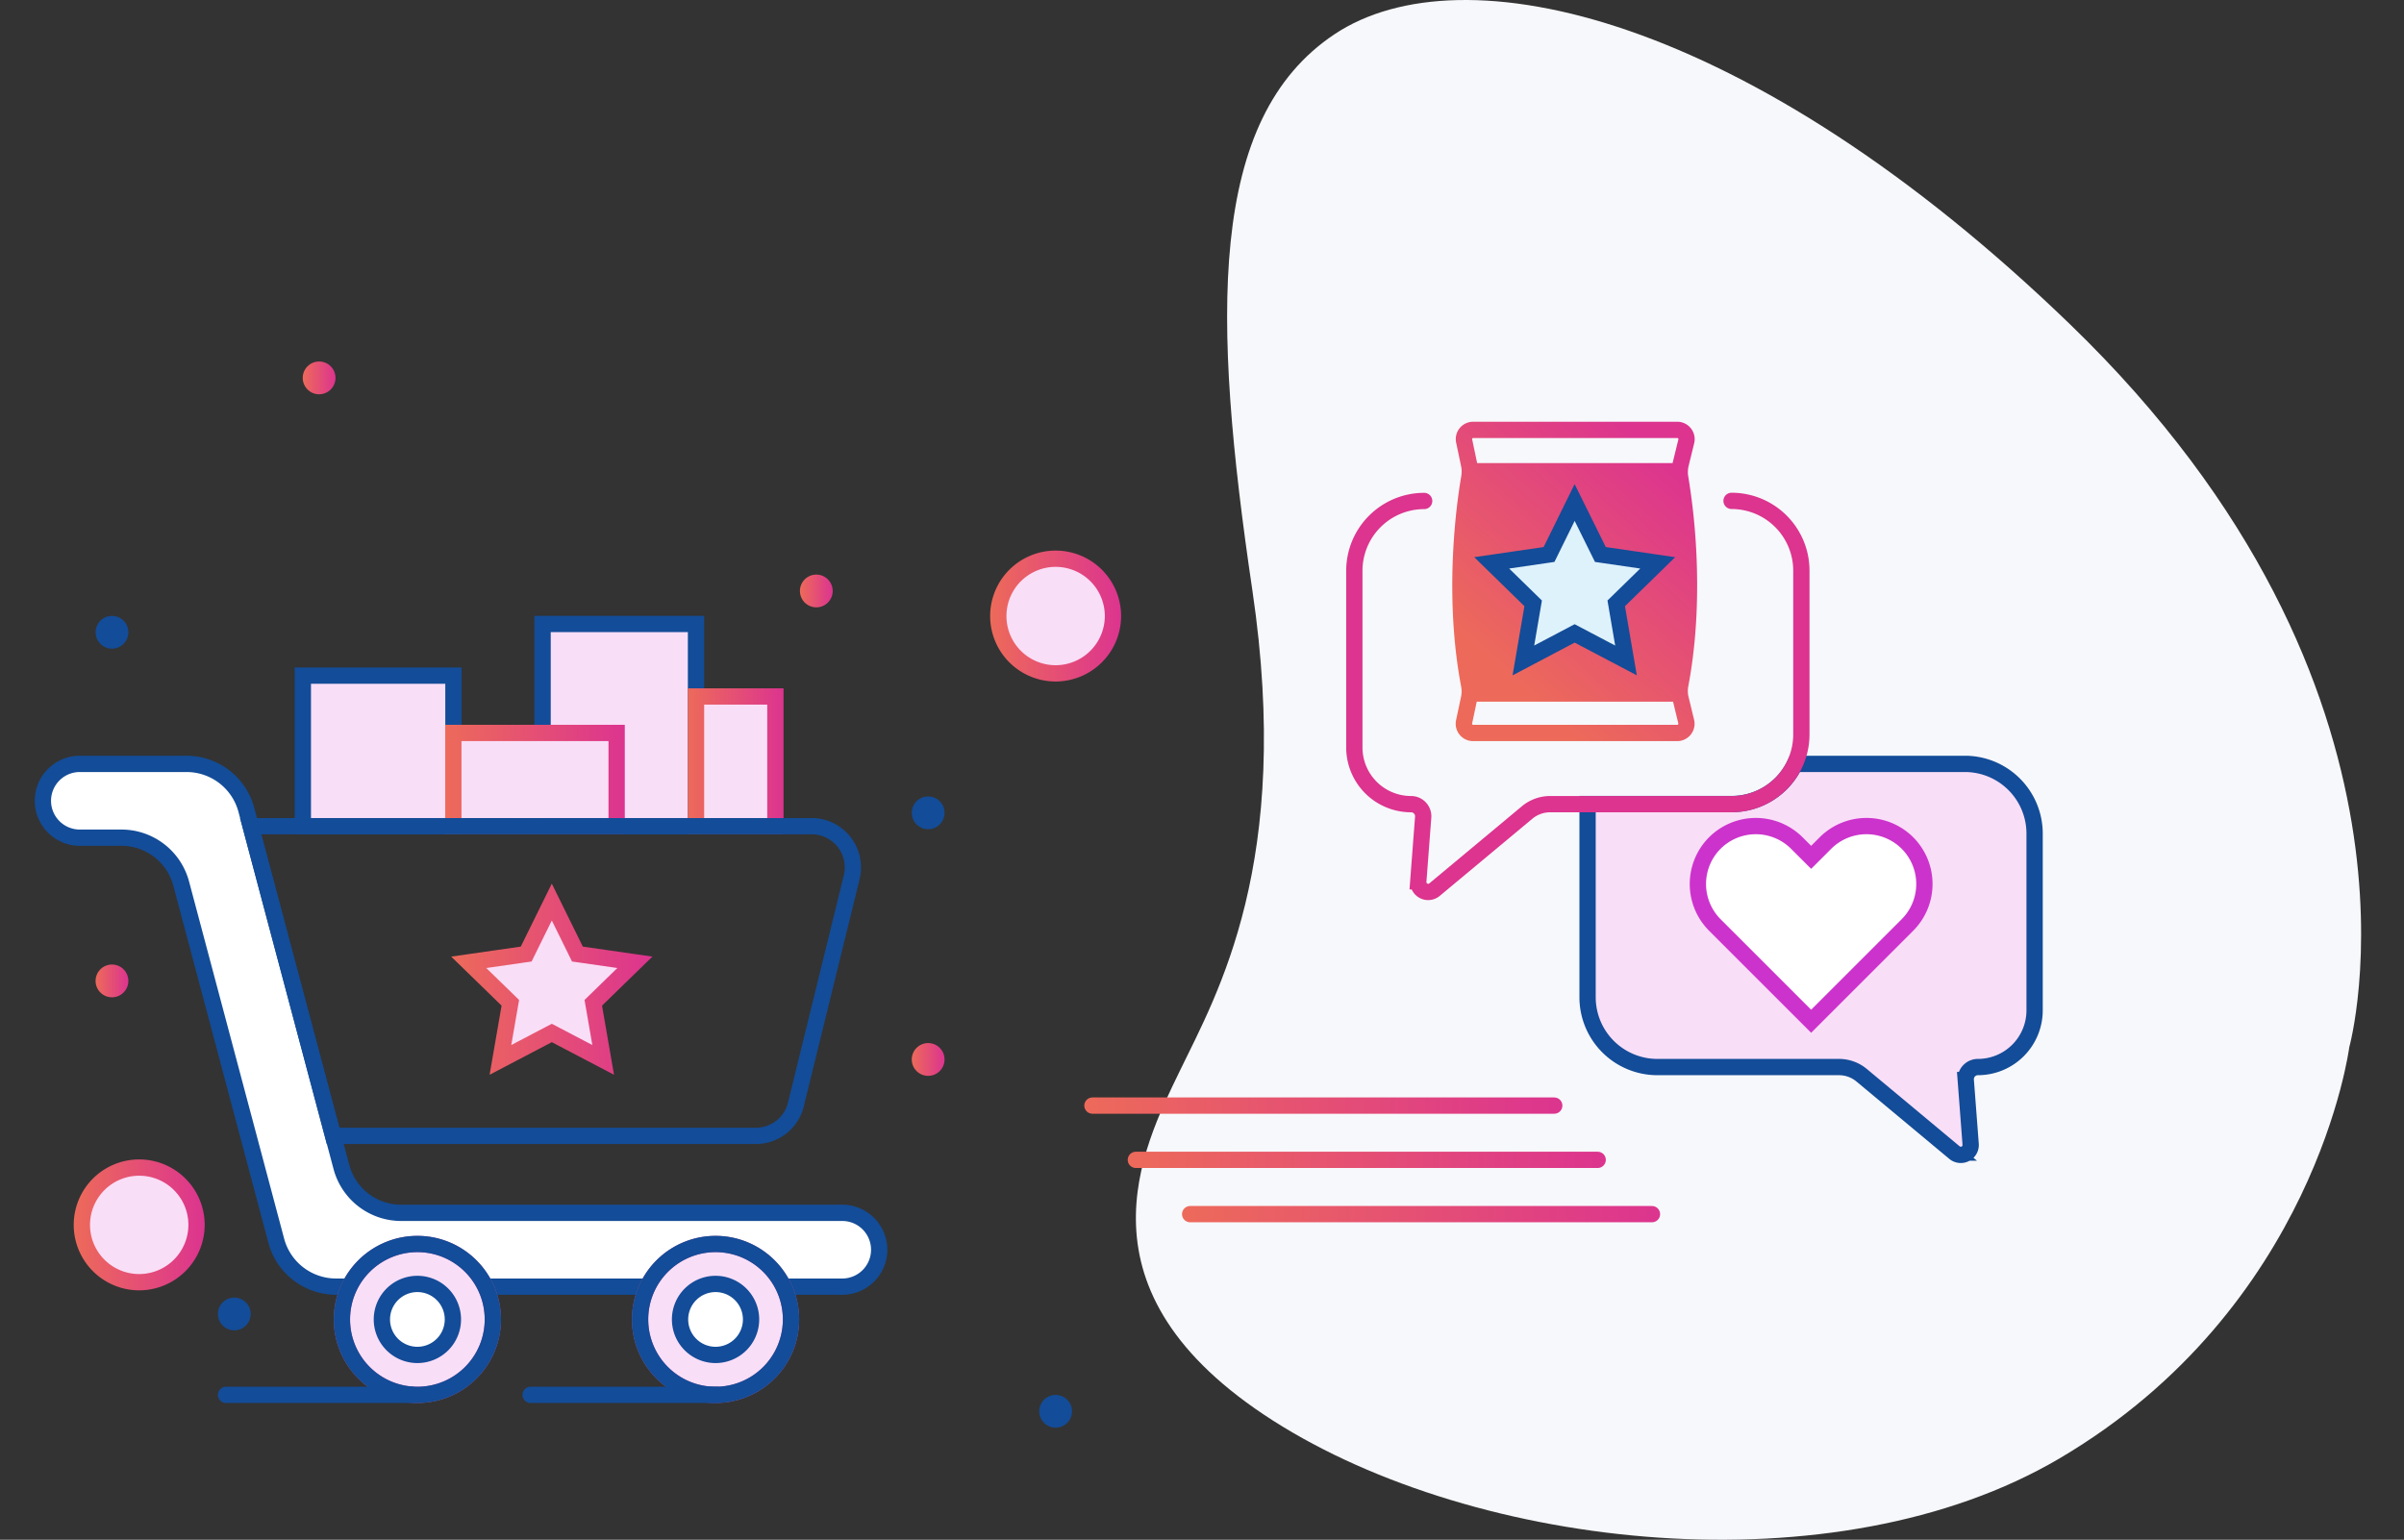 <svg xmlns="http://www.w3.org/2000/svg" xmlns:xlink="http://www.w3.org/1999/xlink" id="Layer_1" data-name="Layer 1" viewBox="0 0 2214 1418.5"><rect x="0" y="0" width="2214" height="1418.5" fill="#333333" stroke="none"/><defs><linearGradient id="linear-gradient" x1="1379.39" y1="615.85" x2="1542.38" y2="432.48" gradientUnits="userSpaceOnUse"><stop offset="0" stop-color="#ed6a5a"></stop><stop offset="1" stop-color="#dc348f"></stop></linearGradient><linearGradient id="linear-gradient-2" x1="410" y1="718.18" x2="575.4" y2="718.18" xlink:href="#linear-gradient"></linearGradient><linearGradient id="linear-gradient-3" x1="633.5" y1="701.38" x2="721.6" y2="701.38" xlink:href="#linear-gradient"></linearGradient><linearGradient id="linear-gradient-4" x1="278.8" y1="348.13" x2="309" y2="348.13" xlink:href="#linear-gradient"></linearGradient><linearGradient id="linear-gradient-5" x1="839.7" y1="976.03" x2="869.9" y2="976.03" xlink:href="#linear-gradient"></linearGradient><linearGradient id="linear-gradient-6" x1="736.7" y1="544.43" x2="766.9" y2="544.43" xlink:href="#linear-gradient"></linearGradient><linearGradient id="linear-gradient-7" x1="88.03" y1="903.73" x2="118.23" y2="903.73" gradientTransform="translate(998.01 740.71) rotate(86.19)" xlink:href="#linear-gradient"></linearGradient><linearGradient id="linear-gradient-8" x1="415.55" y1="902.1" x2="600.84" y2="902.1" xlink:href="#linear-gradient"></linearGradient><linearGradient id="linear-gradient-9" x1="998.6" y1="1018.53" x2="1438.9" y2="1018.53" xlink:href="#linear-gradient"></linearGradient><linearGradient id="linear-gradient-10" x1="1038.6" y1="1068.53" x2="1478.9" y2="1068.53" xlink:href="#linear-gradient"></linearGradient><linearGradient id="linear-gradient-11" x1="1088.6" y1="1118.53" x2="1528.9" y2="1118.53" xlink:href="#linear-gradient"></linearGradient><linearGradient id="linear-gradient-12" x1="67.9" y1="1128.43" x2="188.5" y2="1128.43" xlink:href="#linear-gradient"></linearGradient><linearGradient id="linear-gradient-13" x1="911.9" y1="567.53" x2="1032.5" y2="567.53" xlink:href="#linear-gradient"></linearGradient></defs><path d="M1896.8,1343.53c-206.1,121.5-537.1,84.8-724.4-34.8s-120.4-250.7-85.9-322,104.1-191.5,66.9-442.8-41.4-434.6,75.8-512.5,381-19,677.2,267.3c349,337.3,257.2,666,257.2,666S2132.9,1204.43,1896.8,1343.53Z" style="fill:#f7f8fb"></path><path d="M1809.6,703.73H1653.1a64.46,64.46,0,0,1-58.2,37H1462.1v178a64.32,64.32,0,0,0,64.3,64.3h167.2a32.64,32.64,0,0,1,21.1,7.7l85.3,71.1a9.1,9.1,0,0,0,14.9-7.7l-4.5-59.1a11.19,11.19,0,0,1,11.2-12h0a52.24,52.24,0,0,0,52.2-52.2V768A64.23,64.23,0,0,0,1809.6,703.73Z" style="fill:#f9def7;stroke:#134c98;stroke-miterlimit:10;stroke-width:15px"></path><path d="M1311.6,461.53a64.32,64.32,0,0,0-64.3,64.3v162.8a52.24,52.24,0,0,0,52.2,52.2h0a11.19,11.19,0,0,1,11.2,12l-4.5,59.1a9.12,9.12,0,0,0,14.9,7.7l85.3-71.1a33.19,33.19,0,0,1,21.1-7.7h167.2a64.32,64.32,0,0,0,64.3-64.3V525.73a64.32,64.32,0,0,0-64.3-64.3" style="fill:none;stroke:#dc348f;stroke-linecap:round;stroke-miterlimit:10;stroke-width:15px"></path><path d="M1563,539.9c0-1,0-2,0-2.94v-.5a618.43,618.43,0,0,0-8.2-97.69c0-.29-.09-.58-.13-.86a20.34,20.34,0,0,1-.17-3.41l.11-2.3a21.45,21.45,0,0,1,.48-2.68l5.2-21.2a16.05,16.05,0,0,0-15.58-19.79h-188a16,16,0,0,0-15.64,19.34l4.6,21.9a23.72,23.72,0,0,1,.44,3.38v1a31,31,0,0,1-.16,3.23c0,.33-.07.66-.14,1-.64,3.75-1.49,9-2.39,15.48-4.88,35.06-11.45,106.81,2.32,179.1l0,.11c.11.54.18,1.09.24,1.64,0,.3.07.59.09.9v.12c0,.64.05,1.35,0,2.08a24.22,24.22,0,0,1-.46,3.89l-4.61,21.73a16,16,0,0,0,15.65,19.33h188a16,16,0,0,0,15.48-20l-5.1-21a20.59,20.59,0,0,1-.42-2.24l-.09-1.16a22.22,22.22,0,0,1,.3-5.93C1560.91,600.39,1563,568.5,1563,539.9Zm-207-136a.89.89,0,0,1,.74-.36h188a1,1,0,0,1,.81.41.91.91,0,0,1,.2.8l-5.19,21.17c-.06.24-.11.48-.16.72h-180l-4.58-21.83A1,1,0,0,1,1356,403.89Zm189.49,263.46a.91.91,0,0,1-.75.38h-188a.89.89,0,0,1-.74-.36,1.05,1.05,0,0,1-.23-.89l4.25-20.05h180.8l4.85,20A1.09,1.09,0,0,1,1545.45,667.35Z" style="fill:url(#linear-gradient)"></path><polygon points="1450.19 462.93 1473.89 510.83 1526.69 518.53 1488.49 555.83 1497.49 608.43 1450.19 583.53 1402.99 608.43 1411.99 555.83 1373.8 518.53 1426.6 510.83 1450.19 462.93" style="fill:#def2fc;stroke:#134c98;stroke-miterlimit:10;stroke-width:15px"></polygon><path d="M1668,789.83l13.2-13.2a53.48,53.48,0,0,1,75.5,0h0a53.48,53.48,0,0,1,0,75.5l-88.7,88.7-88.7-88.7a53.48,53.48,0,0,1,0-75.5h0a53.48,53.48,0,0,1,75.5,0Z" style="fill:#fff;stroke:#c3c;stroke-miterlimit:10;stroke-width:15px"></path><path d="M314.4,1074.93l-87.5-328.8a57,57,0,0,0-55.1-42.4H73.5a34,34,0,0,0-34,34h0a34,34,0,0,0,34,34h38.3a56.94,56.94,0,0,1,55.1,42.4l87.5,328.8a57,57,0,0,0,55.1,42.4H775.7a34,34,0,0,0,34-34h0a34,34,0,0,0-34-34H369.5A56.94,56.94,0,0,1,314.4,1074.93Z" style="fill:#fff;stroke:#134c98;stroke-miterlimit:10;stroke-width:15px"></path><circle cx="384.4" cy="1215.53" r="69.5" style="fill:#f9def7;stroke:#ab59a1;stroke-miterlimit:10;stroke-width:15px"></circle><path d="M384.4,1153.53a62,62,0,1,1-62,62,62.05,62.05,0,0,1,62-62m0-15a77,77,0,1,0,77,77,77,77,0,0,0-77-77Z" style="fill:#134c98"></path><circle cx="384.4" cy="1215.53" r="32.7" style="fill:#fff"></circle><path d="M384.4,1190.33a25.2,25.2,0,1,1-25.2,25.2,25.22,25.22,0,0,1,25.2-25.2m0-15a40.2,40.2,0,1,0,40.2,40.2,40.2,40.2,0,0,0-40.2-40.2Z" style="fill:#134c98"></path><circle cx="659" cy="1215.53" r="69.5" style="fill:#f9def7;stroke:#ab59a1;stroke-miterlimit:10;stroke-width:15px"></circle><path d="M659,1153.53a62,62,0,1,1-62,62,62.05,62.05,0,0,1,62-62m0-15a77,77,0,1,0,77,77,77,77,0,0,0-77-77Z" style="fill:#134c98"></path><circle cx="659" cy="1215.53" r="32.7" style="fill:#fff"></circle><path d="M659,1190.33a25.2,25.2,0,1,1-25.2,25.2,25.22,25.22,0,0,1,25.2-25.2m0-15a40.2,40.2,0,1,0,40.2,40.2,40.2,40.2,0,0,0-40.2-40.2Z" style="fill:#134c98"></path><rect x="278.9" y="622.43" width="138.7" height="138.7" style="fill:#f9def7;stroke:#134c98;stroke-miterlimit:10;stroke-width:15px"></rect><rect x="499.7" y="574.83" width="141.3" height="186.3" style="fill:#f9def7;stroke:#134c98;stroke-miterlimit:10;stroke-width:15px"></rect><rect x="417.5" y="675.23" width="150.4" height="85.9" style="fill:#f9def7;stroke-miterlimit:10;stroke-width:15px;stroke:url(#linear-gradient-2)"></rect><rect x="641" y="641.63" width="73.1" height="119.5" style="fill:#f9def7;stroke-miterlimit:10;stroke-width:15px;stroke:url(#linear-gradient-3)"></rect><path d="M660,1292.53H488.7a7.5,7.5,0,0,1,0-15H660a7.5,7.5,0,0,1,0,15Z" style="fill:#134c98"></path><circle cx="103.15" cy="582.53" r="15.1" transform="translate(-484.96 646.7) rotate(-86.19)" style="fill:#134c98"></circle><circle cx="293.9" cy="348.13" r="15.1" style="fill:url(#linear-gradient-4)"></circle><circle cx="854.8" cy="976.03" r="15.1" style="fill:url(#linear-gradient-5)"></circle><circle cx="751.8" cy="544.43" r="15.1" style="fill:url(#linear-gradient-6)"></circle><circle cx="854.8" cy="748.83" r="15.1" style="fill:#134c98"></circle><circle cx="972.21" cy="1300.11" r="15.1" transform="translate(-644.85 1443.59) rotate(-58.28)" style="fill:#134c98"></circle><circle cx="215.79" cy="1210.55" r="15.1" transform="translate(-1005.83 1350.7) rotate(-86.44)" style="fill:#134c98"></circle><circle cx="103.13" cy="903.73" r="15.1" transform="translate(-805.46 946.52) rotate(-86.19)" style="fill:url(#linear-gradient-7)"></circle><path d="M379.5,1292.53H208.2a7.5,7.5,0,0,1,0-15H379.5a7.5,7.5,0,0,1,0,15Z" style="fill:#134c98"></path><polygon points="508.19 831.03 531.79 878.93 584.7 886.53 546.39 923.83 555.5 976.43 508.19 951.63 460.89 976.43 470 923.83 431.69 886.53 484.6 878.93 508.19 831.03" style="fill:#f9def7;stroke-miterlimit:10;stroke-width:15px;stroke:url(#linear-gradient-8)"></polygon><line x1="1006.1" y1="1018.53" x2="1431.4" y2="1018.53" style="fill:none;stroke-linecap:round;stroke-miterlimit:10;stroke-width:15px;stroke:url(#linear-gradient-9)"></line><line x1="1046.1" y1="1068.53" x2="1471.4" y2="1068.53" style="fill:none;stroke-linecap:round;stroke-miterlimit:10;stroke-width:15px;stroke:url(#linear-gradient-10)"></line><line x1="1096.1" y1="1118.53" x2="1521.4" y2="1118.53" style="fill:none;stroke-linecap:round;stroke-miterlimit:10;stroke-width:15px;stroke:url(#linear-gradient-11)"></line><path d="M696.2,1046.43H306.7l-75.9-285.3H747.5a38,38,0,0,1,36.9,47L733,1017.43A37.86,37.86,0,0,1,696.2,1046.43Z" style="fill:none;stroke:#134c98;stroke-miterlimit:10;stroke-width:15px"></path><path d="M128.2,1181.23a52.8,52.8,0,1,1,52.8-52.8A52.88,52.88,0,0,1,128.2,1181.23Z" style="fill:#f9def7;stroke-miterlimit:10;stroke-width:15px;stroke:url(#linear-gradient-12)"></path><path d="M972.2,620.33a52.8,52.8,0,1,1,52.8-52.8A52.88,52.88,0,0,1,972.2,620.33Z" style="fill:#f9def7;stroke-miterlimit:10;stroke-width:15px;stroke:url(#linear-gradient-13)"></path></svg>